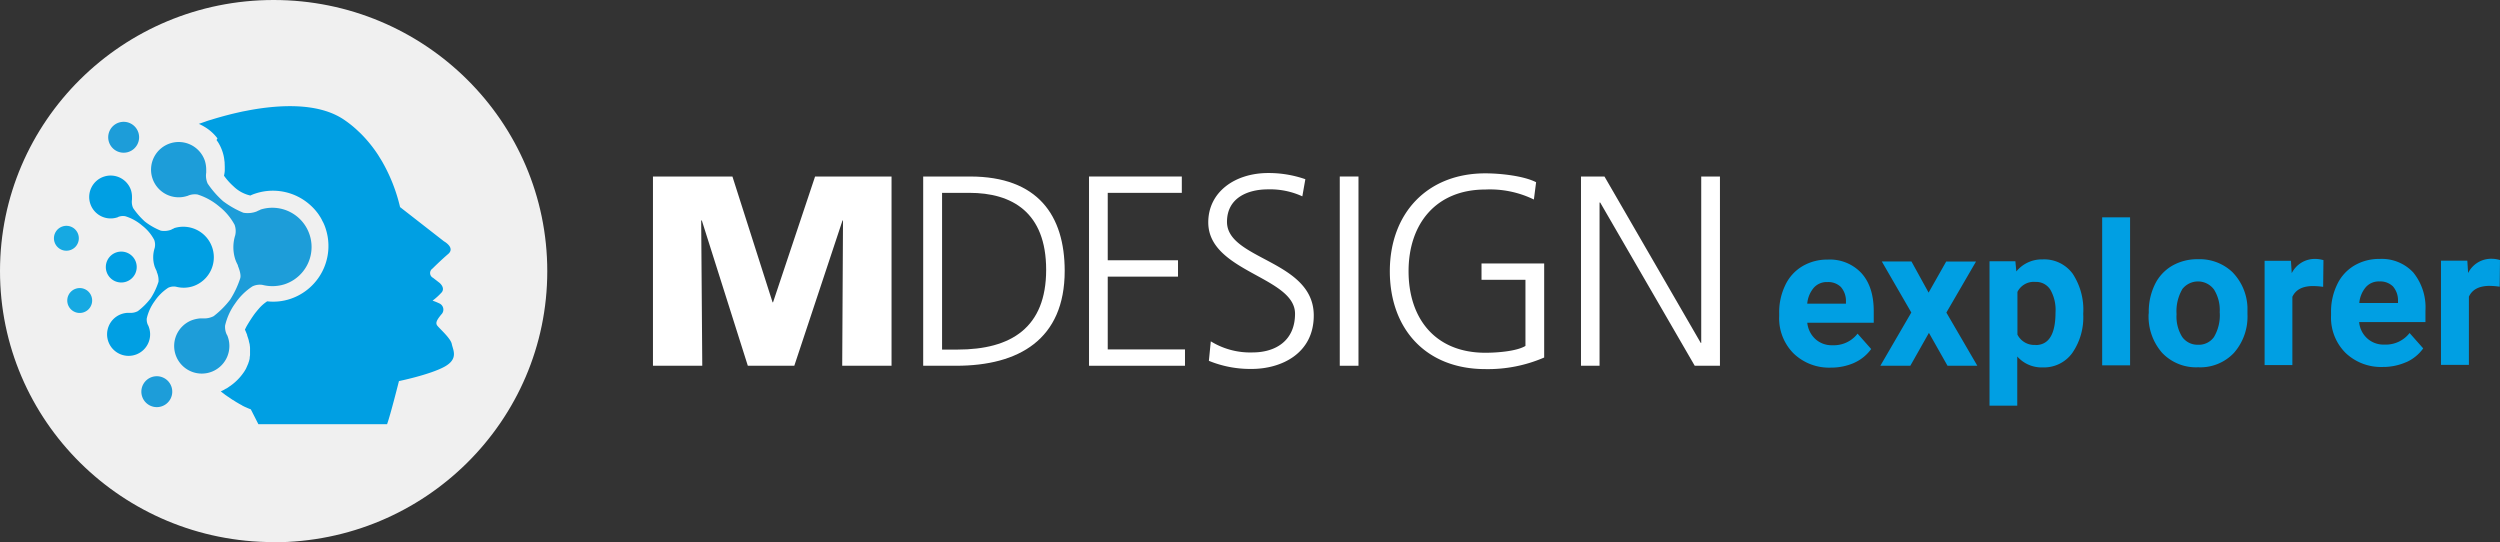 <svg xmlns="http://www.w3.org/2000/svg" width="460.245" height="99.83" viewBox="0 0 460.245 99.83">
  <rect x="0" y="0" width="460.245" height="99.83" fill="#333333" stroke="none"/>
  <g id="MD-Explorer-Logo01-horizontal" transform="translate(-0.001)">
    <path id="Pfad_15752" data-name="Pfad 15752" d="M246.271,21.746a5.614,5.614,0,0,0-1.606-.234,4.741,4.741,0,0,0-4.264,2.628l-.146-2.278h-4.848V41.05h5.14V28.492c.613-1.314,1.869-1.986,3.826-1.986a15.385,15.385,0,0,1,1.84.146l.058-4.935Zm-19.712,4.848a3.9,3.9,0,0,1,.935,2.658v.409h-7.126a5.185,5.185,0,0,1,1.227-2.95,3.178,3.178,0,0,1,2.482-1.022,3.326,3.326,0,0,1,2.511.935m2.424,13.93a7.716,7.716,0,0,0,3.125-2.541l-2.511-2.833a5.532,5.532,0,0,1-4.643,2.132,4.451,4.451,0,0,1-3.154-1.139,4.582,4.582,0,0,1-1.489-3.008h12.207v-2.1a10.183,10.183,0,0,0-2.249-7.038,7.927,7.927,0,0,0-6.191-2.482,8.928,8.928,0,0,0-4.673,1.227,8,8,0,0,0-3.154,3.5,11.392,11.392,0,0,0-1.11,5.169v.5a9.152,9.152,0,0,0,2.658,6.892,9.457,9.457,0,0,0,6.863,2.6,10.54,10.54,0,0,0,4.351-.905M213.8,21.775a5.614,5.614,0,0,0-1.606-.234,4.741,4.741,0,0,0-4.264,2.628l-.146-2.278h-4.848V41.079h5.111V28.521c.613-1.314,1.869-1.986,3.826-1.986a15.385,15.385,0,0,1,1.84.146l.058-4.935Zm-26.05,5.374a3.658,3.658,0,0,1,5.87.029,7.079,7.079,0,0,1,1.051,4.147,7.868,7.868,0,0,1-1.051,4.585,3.385,3.385,0,0,1-2.92,1.431,3.461,3.461,0,0,1-2.95-1.46,7.063,7.063,0,0,1-1.022-4.176,8.039,8.039,0,0,1,1.022-4.527m-6.162,4.41a10.145,10.145,0,0,0,2.482,7.243,8.6,8.6,0,0,0,6.629,2.658,8.5,8.5,0,0,0,6.6-2.658,10.1,10.1,0,0,0,2.482-7.1V30.419A9.769,9.769,0,0,0,197,23.965a8.734,8.734,0,0,0-6.337-2.366,9.2,9.2,0,0,0-4.789,1.227,8.016,8.016,0,0,0-3.154,3.446,11.4,11.4,0,0,0-1.11,5.081v.234Zm-3.417-17.7h-5.14V41.137h5.14ZM160.792,37.37a3.454,3.454,0,0,1-3.358-1.9V27.616a3.361,3.361,0,0,1,3.329-1.84,3.075,3.075,0,0,1,2.745,1.46,7.458,7.458,0,0,1,.935,4.147c0,4-1.227,6.016-3.68,6.016m8.79-5.9a12.048,12.048,0,0,0-1.957-7.243,6.5,6.5,0,0,0-5.519-2.628,6.072,6.072,0,0,0-4.848,2.219l-.175-1.869h-4.76V48.555H157.4V39.5a5.971,5.971,0,0,0,4.7,2.015,6.438,6.438,0,0,0,5.432-2.658,11.5,11.5,0,0,0,2.015-7.1V31.5Zm-31.6-9.491h-5.49l5.432,9.4L132.2,41.2h5.52l3.417-6.045,3.417,6.045h5.49l-5.695-9.783,5.461-9.4h-5.49l-3.242,5.724-3.154-5.724Zm-13.025,4.7a3.9,3.9,0,0,1,.935,2.658v.409h-7.126a5.185,5.185,0,0,1,1.227-2.95,3.178,3.178,0,0,1,2.482-1.022,3.326,3.326,0,0,1,2.512.935m2.424,13.93a7.716,7.716,0,0,0,3.125-2.541L128,35.3a5.513,5.513,0,0,1-4.614,2.132,4.451,4.451,0,0,1-3.154-1.139,4.717,4.717,0,0,1-1.489-3.008h12.236v-2.1c0-3.037-.759-5.374-2.278-7.038a7.927,7.927,0,0,0-6.191-2.482,8.928,8.928,0,0,0-4.673,1.227,8,8,0,0,0-3.154,3.5,11.392,11.392,0,0,0-1.11,5.169v.5a9.152,9.152,0,0,0,2.658,6.892,9.409,9.409,0,0,0,6.863,2.6,10.54,10.54,0,0,0,4.351-.905" transform="translate(213.974 26.125)" fill="#009fe3"/>
    <path id="Pfad_15753" data-name="Pfad 15753" d="M41.57,11.28H56.2L63.59,34.439h.088L71.416,11.28H85.492V46.12H76.41l.146-26.751h-.088L67.59,46.12H59.034L50.565,19.369h-.117l.2,26.751H41.57Z" transform="translate(78.64 21.215)" fill="#fff"/>
    <path id="Pfad_15754" data-name="Pfad 15754" d="M62.2,14.288h5.052c7.8,0,14.135,3.534,14.135,14.164s-6.425,14.69-16.325,14.69H62.225V14.288ZM58.75,46.12h6.074C76.36,46.12,84.8,41.272,84.8,28.656c0-10.192-4.935-17.376-17.405-17.376H58.75Z" transform="translate(111.209 21.215)" fill="#fff"/>
    <path id="Pfad_15755" data-name="Pfad 15755" d="M69.29,46.12H86.958V43.112H72.736v-13.4H85.673V26.7H72.736V14.288H86.374V11.28H69.29Z" transform="translate(131.196 21.215)" fill="#fff"/>
    <path id="Pfad_15756" data-name="Pfad 15756" d="M77,45.637a20.081,20.081,0,0,0,7.885,1.489c5.4,0,11.419-2.8,11.419-9.842,0-10.192-15.974-10.221-15.974-17.23,0-4.5,3.943-5.987,7.535-5.987A14.242,14.242,0,0,1,94.2,15.353l.555-3.154a20.548,20.548,0,0,0-6.834-1.139c-6.133,0-11.039,3.5-11.039,9.082,0,9.141,15.974,9.988,15.974,16.821,0,4.935-3.534,7.126-7.827,7.126a13.8,13.8,0,0,1-7.681-2.044L77,45.579Z" transform="translate(145.558 20.793)" fill="#fff"/>
    <rect id="Rechteck_3044" data-name="Rechteck 3044" width="3.446" height="34.84" transform="translate(246.649 32.495)" fill="#fff"/>
    <path id="Pfad_15757" data-name="Pfad 15757" d="M113.419,42.854c-1.635.993-5.257,1.256-7.389,1.256C96.861,44.11,91.9,37.86,91.9,29.1s5.081-15.04,14.135-15.04a18.428,18.428,0,0,1,8.936,1.84l.409-3.183c-2.336-1.2-6.688-1.635-9.345-1.635C95.254,11.08,88.45,18.527,88.45,29.1s6.6,18.019,17.581,18.019a26.009,26.009,0,0,0,10.835-2.132V27.668H105.33v3.008h8.089V42.912Z" transform="translate(167.415 20.831)" fill="#fff"/>
    <path id="Pfad_15758" data-name="Pfad 15758" d="M100.61,46.12h3.417V16.069h.117L121.549,46.12h4.643V11.28h-3.446V41.915h-.088L104.932,11.28H100.61Z" transform="translate(190.448 21.215)" fill="#fff"/>
    <g id="Gruppe_7686" data-name="Gruppe 7686" transform="translate(0.001)">
      <path id="Pfad_15759" data-name="Pfad 15759" d="M50.376,99.83c27.8,0,50.376-22.345,50.376-49.9S78.178,0,50.376,0,0,22.345,0,49.9,22.545,99.8,50.376,99.8" transform="translate(0)" fill="#f0f0f0"/>
      <path id="Pfad_15760" data-name="Pfad 15760" d="M14.458,25.9a2.844,2.844,0,1,1-3.592-1.811A2.846,2.846,0,0,1,14.458,25.9" transform="translate(17.111 45.317)" fill="#1d9dd9"/>
      <path id="Pfad_15761" data-name="Pfad 15761" d="M12.218,17.966a2.844,2.844,0,1,1-3.592-1.811,2.846,2.846,0,0,1,3.592,1.811" transform="translate(12.809 30.306)" fill="#009fe3"/>
      <path id="Pfad_15762" data-name="Pfad 15762" d="M7.87,15.949a2.29,2.29,0,1,1-2.891-1.46,2.278,2.278,0,0,1,2.891,1.46" transform="translate(6.527 27.203)" fill="#16a9e2"/>
      <path id="Pfad_15763" data-name="Pfad 15763" d="M8.71,19.909a2.29,2.29,0,1,1-2.891-1.46,2.278,2.278,0,0,1,2.891,1.46" transform="translate(8.14 34.701)" fill="#16a9e2"/>
      <path id="Pfad_15764" data-name="Pfad 15764" d="M12.368,9.706A2.844,2.844,0,1,1,8.776,7.9a2.846,2.846,0,0,1,3.592,1.811" transform="translate(13.097 14.67)" fill="#1d9dd9"/>
      <path id="Pfad_15765" data-name="Pfad 15765" d="M29.694,21.555a5.516,5.516,0,0,0-.73.321h0a4.616,4.616,0,0,1-2.453.234,16.976,16.976,0,0,1-3.738-2.132,17.308,17.308,0,0,1-2.833-3.242,3.587,3.587,0,0,1-.263-2.015v-.438h0a5.646,5.646,0,0,0-.234-1.694A5.089,5.089,0,1,0,16.2,19.014c.088,0,.146-.058.234-.088a3.275,3.275,0,0,1,1.635-.175,11.473,11.473,0,0,1,3.943,2.161A10.9,10.9,0,0,1,24.9,24.329a3.389,3.389,0,0,1,.117,1.927h0a7.328,7.328,0,0,0,0,4.41,7.1,7.1,0,0,0,.526,1.168h-.058s.73,1.606.438,2.395a17.126,17.126,0,0,1-1.84,3.884A16.629,16.629,0,0,1,21.05,41.15a3.8,3.8,0,0,1-1.986.409h-.438a5.9,5.9,0,0,0-1.694.38,5.082,5.082,0,1,0,6.629,2.774,1.27,1.27,0,0,0-.117-.2,3.33,3.33,0,0,1-.292-1.635,11.337,11.337,0,0,1,1.869-4.089A11.123,11.123,0,0,1,28.2,35.66a3.182,3.182,0,0,1,1.84-.263A7.406,7.406,0,0,0,34.1,35.28a7.222,7.222,0,0,0-4.5-13.726" transform="translate(18.287 17.053)" fill="#1d9dd9"/>
      <path id="Pfad_15766" data-name="Pfad 15766" d="M21.275,20.927a3.237,3.237,0,0,0-.555.263h0a3.672,3.672,0,0,1-1.9.175A12.112,12.112,0,0,1,15.9,19.7a13.66,13.66,0,0,1-2.19-2.512,2.856,2.856,0,0,1-.2-1.577v-.321h0a4.362,4.362,0,0,0-.175-1.343,3.948,3.948,0,1,0-2.512,4.965c.058,0,.117-.058.175-.088a2.4,2.4,0,0,1,1.285-.117A8.656,8.656,0,0,1,15.347,20.4,8.048,8.048,0,0,1,17.6,23.059a2.611,2.611,0,0,1,.088,1.489h0a5.557,5.557,0,0,0,0,3.446,8.52,8.52,0,0,0,.409.905h-.058a3.714,3.714,0,0,1,.35,1.869,12.511,12.511,0,0,1-1.431,3.037,12.272,12.272,0,0,1-2.365,2.366,2.8,2.8,0,0,1-1.548.321h-.35a4.086,4.086,0,0,0-1.314.292,3.962,3.962,0,1,0,5.169,2.161c0-.058-.058-.117-.088-.175a2.334,2.334,0,0,1-.234-1.256,8.665,8.665,0,0,1,1.46-3.183,8.85,8.85,0,0,1,2.482-2.453,2.392,2.392,0,0,1,1.431-.2,5.54,5.54,0,0,0,3.154-.088,5.624,5.624,0,0,0-3.5-10.689" transform="translate(10.791 21.102)" fill="#009fe3"/>
      <path id="Pfad_15767" data-name="Pfad 15767" d="M15.8,13.067s.175.263.263.38a8,8,0,0,1,.993,2.307,6.458,6.458,0,0,1,.146.73c.029.234.058.467.088.672,0,.321.029.642.029.935v.526a4.184,4.184,0,0,1-.088.759,1.925,1.925,0,0,1-.058.263,11.84,11.84,0,0,0,1.752,1.957,6.459,6.459,0,0,0,3.1,1.694,7.363,7.363,0,0,1,.964-.38,10.269,10.269,0,0,1,9.929,2.015,10.132,10.132,0,0,1,1.752,1.957c.029.058.058.088.088.146a5.888,5.888,0,0,1,.526.935c.058.088.088.175.146.263a8.119,8.119,0,0,1,.467,1.168h0a10.266,10.266,0,0,1-6.542,12.937,9.929,9.929,0,0,1-4.205.438h-.029a7.469,7.469,0,0,0-1.548,1.373c-.234.263-.467.555-.7.847a27.082,27.082,0,0,0-1.519,2.336c-.2.38-.321.642-.321.642a.144.144,0,0,0,.029.088c.146.321.263.613.38.905v.088c.029.117.088.234.117.35a5655.822,5655.822,0,0,1,.117.35c.029.117.058.234.088.321a.37.37,0,0,0,.029.175c.029.146.088.321.117.467V50.8a3.578,3.578,0,0,1,.058.555v.613h0v.642a1.723,1.723,0,0,1-.058.409v.175a2.328,2.328,0,0,1-.088.438h0a2.569,2.569,0,0,1-.146.438V54.1h0a.107.107,0,0,1-.029.088c-.117.292-.234.555-.35.818h0a3.192,3.192,0,0,1-.234.438h0c-.088.146-.175.292-.263.409a9.708,9.708,0,0,1-1.2,1.431h0a9.988,9.988,0,0,1-1.256,1.051h0a4.272,4.272,0,0,0-.38.263c-.029,0-.058.029-.088.058a2.179,2.179,0,0,1-.35.2.09.09,0,0,0-.058.029c-.146.088-.292.175-.409.234h0l-.234.117a.09.09,0,0,0-.058.029c-.058,0-.117.058-.146.058H16.56a.864.864,0,0,0,.117.088c.058.058.175.146.321.263h0s.058.058.088.058a.513.513,0,0,1,.146.117,4.955,4.955,0,0,0,.409.292,2.525,2.525,0,0,0,.292.2c.175.117.35.234.555.38l.263.175.438.263c.2.146.438.263.672.409.146.088.321.175.467.263a.248.248,0,0,1,.146.088,7.566,7.566,0,0,0,.847.409c.263.117.526.234.788.321.35.672.847,1.665,1.4,2.745H47.195c.613-1.665,2.19-7.943,2.19-7.943s5.666-1.168,8.352-2.628,1.577-3.125,1.373-4.205-2.424-2.979-2.716-3.446-.029-.993.789-1.986a1.248,1.248,0,0,0-.38-2.044,11.2,11.2,0,0,0-1.227-.5A11.759,11.759,0,0,0,57.27,41.1c.672-.876-.438-1.752-.438-1.752l-1.168-.905a.985.985,0,0,1-.117-1.694s1.519-1.519,2.891-2.687-.759-2.336-.759-2.336L49.589,25.42a31.132,31.132,0,0,0-3.329-8.44l-.7-1.139a24.494,24.494,0,0,0-2.6-3.329q-.482-.526-1.051-1.051A19.921,19.921,0,0,0,39.514,9.5C35.075,6.321,28.329,6.5,22.693,7.431c-.7.117-1.4.263-2.044.38q-1.008.219-1.927.438c-1.519.38-2.862.759-3.884,1.081-.2.058-.409.117-.584.175s-.35.117-.5.175c-.321.117-.584.2-.759.263-.2.058-.321.117-.409.146H12.53a9.887,9.887,0,0,1,1.11.584,8.252,8.252,0,0,1,2.336,2.1" transform="translate(24.062 12.706)" fill="#009fe3"/>
    </g>
  </g>
</svg>
